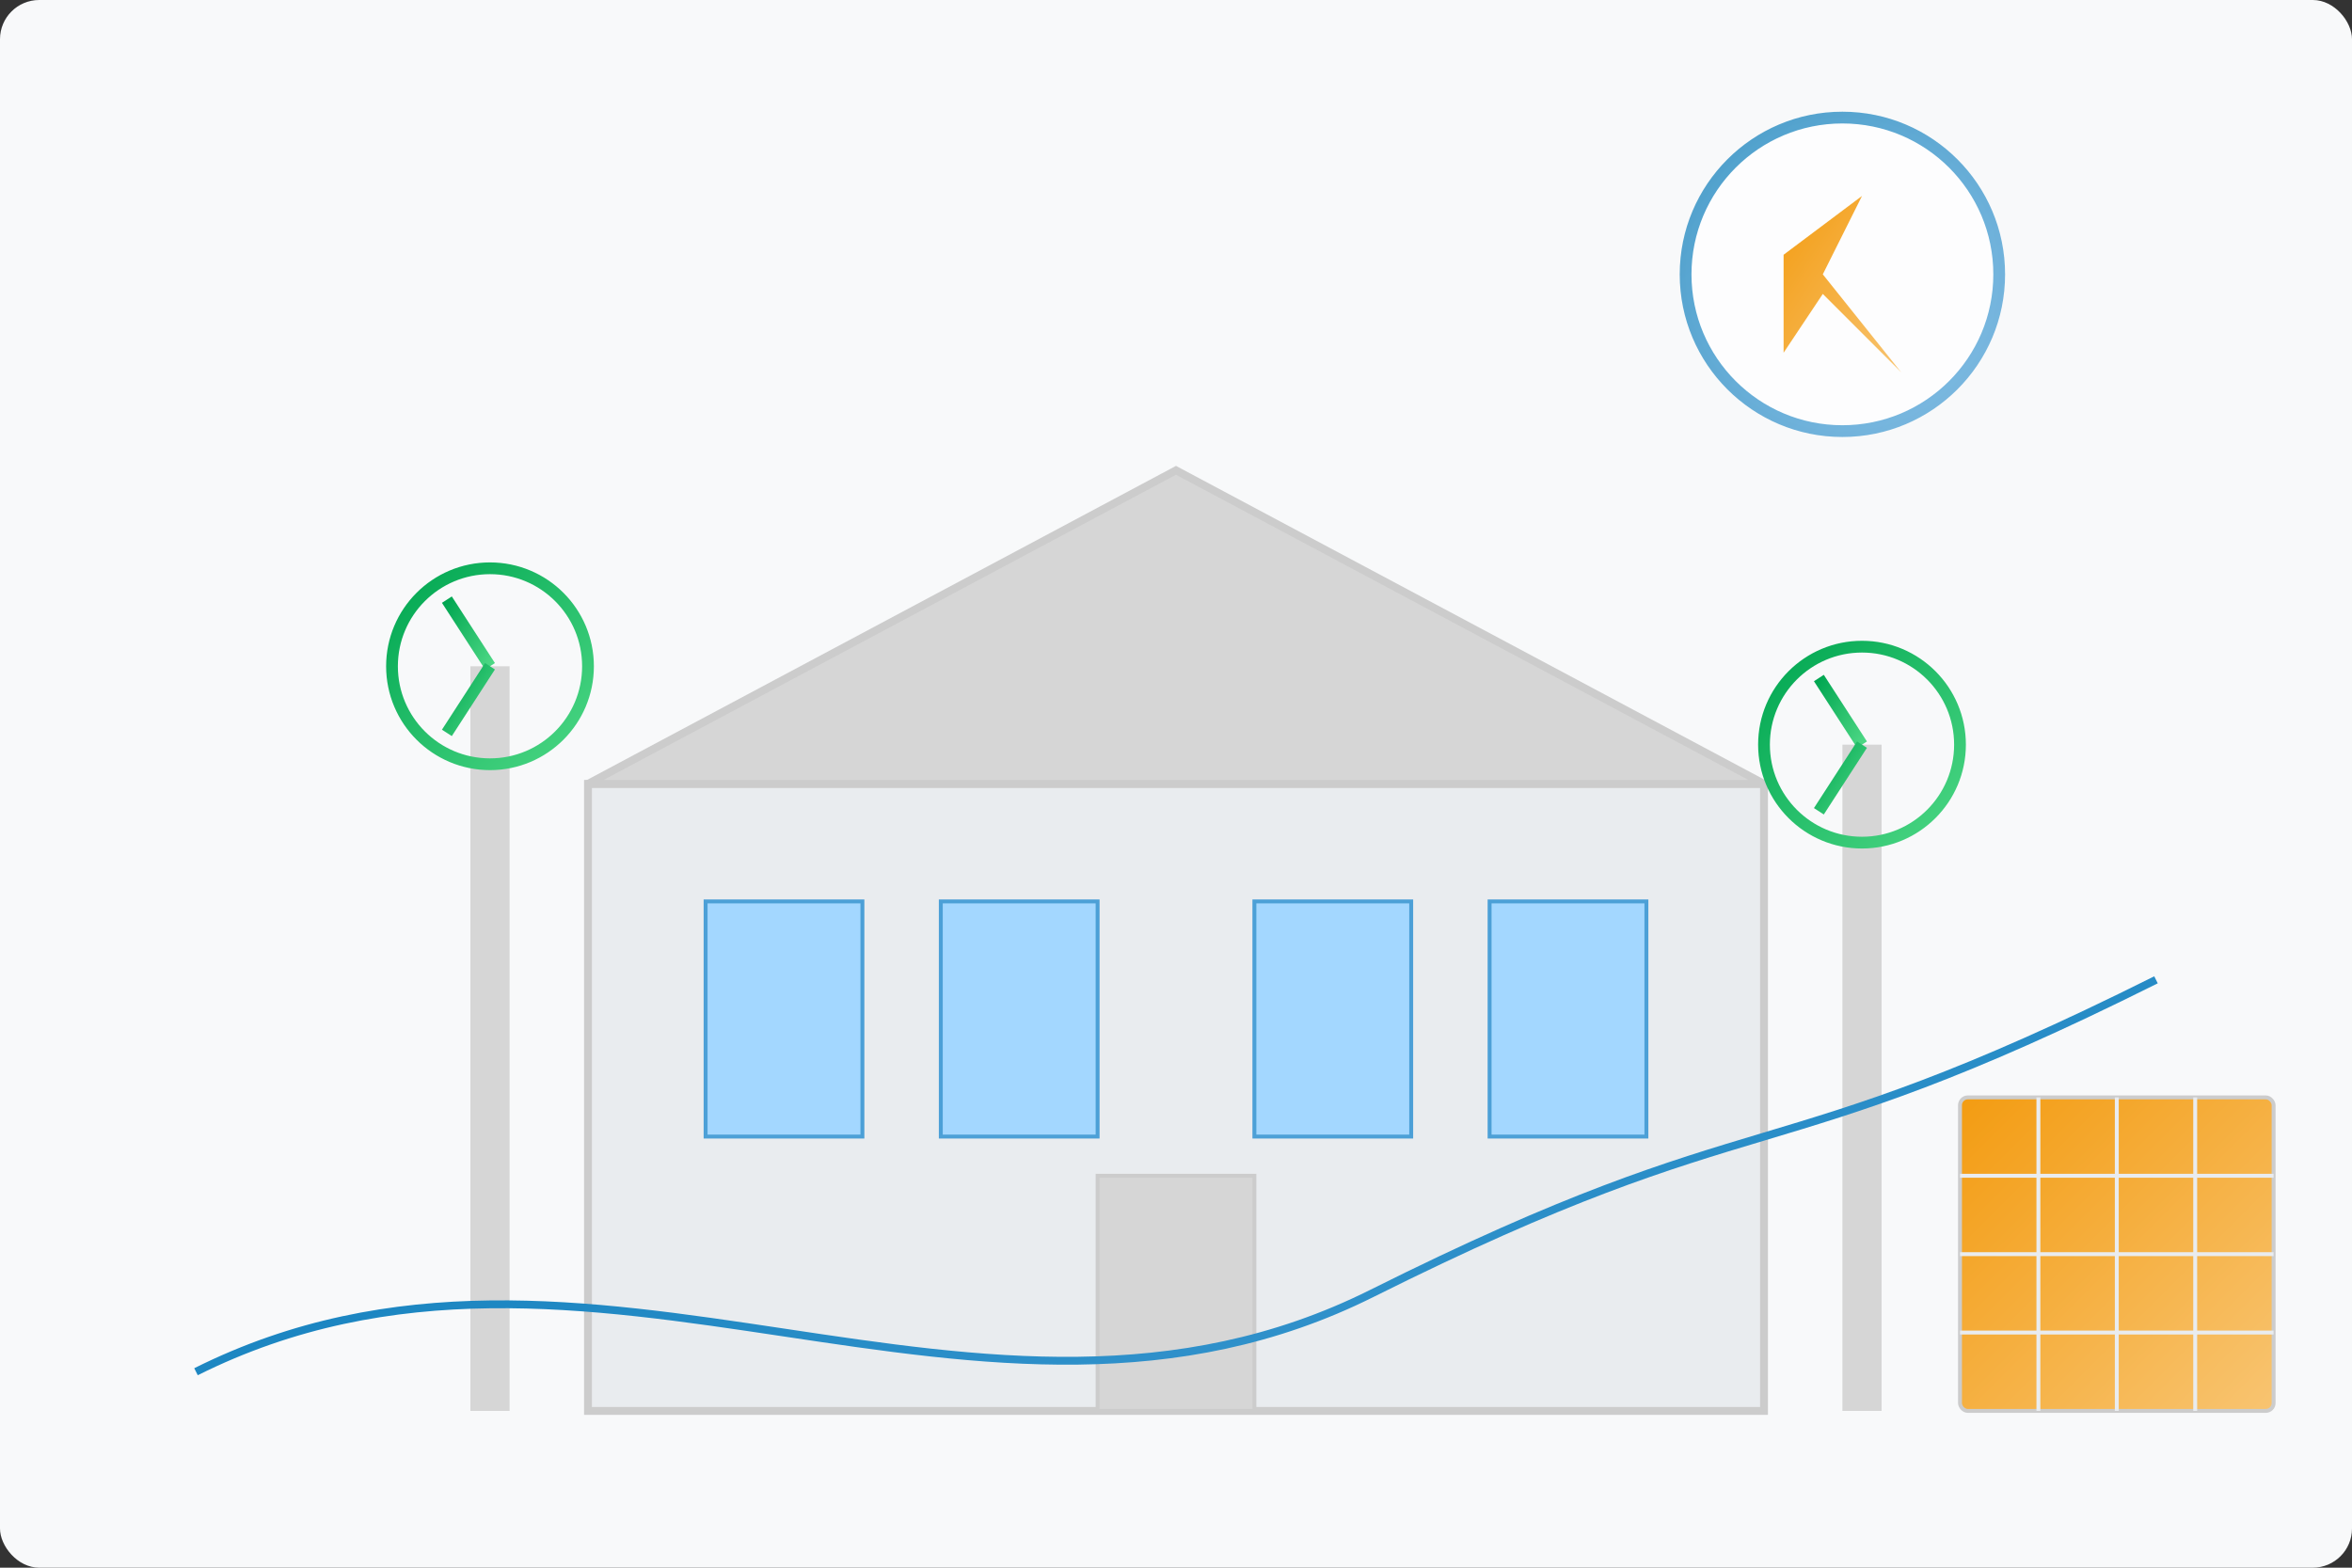 <?xml version="1.0" encoding="UTF-8"?>
<svg width="600" height="400" viewBox="0 0 600 400" xmlns="http://www.w3.org/2000/svg">
  <rect x="0" y="0" width="600" height="400" fill="#333333" stroke="none"/>
  <defs>
    <linearGradient id="aboutGradient1" x1="0%" y1="0%" x2="100%" y2="100%">
      <stop offset="0%" stop-color="#00a651" />
      <stop offset="100%" stop-color="#4cd784" />
    </linearGradient>
    <linearGradient id="aboutGradient2" x1="0%" y1="0%" x2="100%" y2="100%">
      <stop offset="0%" stop-color="#0077b5" />
      <stop offset="100%" stop-color="#4ca0d7" />
    </linearGradient>
    <linearGradient id="aboutGradient3" x1="0%" y1="0%" x2="100%" y2="100%">
      <stop offset="0%" stop-color="#f39c12" />
      <stop offset="100%" stop-color="#f8c471" />
    </linearGradient>
  </defs>
  
  <!-- Фон -->
  <rect width="600" height="400" fill="#f8f9fa" rx="10" />
  
  <!-- Стилизованное здание электростанции -->
  <g transform="translate(100, 80)">
    <!-- Основное здание -->
    <rect x="50" y="120" width="300" height="160" fill="#e9ecef" stroke="#cccccc" stroke-width="2" />
    
    <!-- Крыша -->
    <polygon points="50,120 200,40 350,120" fill="#d6d6d6" stroke="#cccccc" stroke-width="2" />
    
    <!-- Окна -->
    <rect x="80" y="150" width="40" height="60" fill="#a3d7ff" stroke="#4ca0d7" stroke-width="1" />
    <rect x="140" y="150" width="40" height="60" fill="#a3d7ff" stroke="#4ca0d7" stroke-width="1" />
    <rect x="220" y="150" width="40" height="60" fill="#a3d7ff" stroke="#4ca0d7" stroke-width="1" />
    <rect x="280" y="150" width="40" height="60" fill="#a3d7ff" stroke="#4ca0d7" stroke-width="1" />
    
    <!-- Дверь -->
    <rect x="180" y="220" width="40" height="60" fill="#d6d6d6" stroke="#cccccc" stroke-width="1" />
    
    <!-- Башни с ветрогенераторами -->
    <g>
      <rect x="20" y="90" width="10" height="190" fill="#d6d6d6" />
      <circle cx="25" cy="90" r="25" fill="none" stroke="url(#aboutGradient1)" stroke-width="3" />
      <line x1="25" y1="90" x2="48" y2="90" stroke="url(#aboutGradient1)" stroke-width="3" />
      <line x1="25" y1="90" x2="14" y2="73" stroke="url(#aboutGradient1)" stroke-width="3" />
      <line x1="25" y1="90" x2="14" y2="107" stroke="url(#aboutGradient1)" stroke-width="3" />
    </g>
    
    <g>
      <rect x="370" y="110" width="10" height="170" fill="#d6d6d6" />
      <circle cx="375" cy="110" r="25" fill="none" stroke="url(#aboutGradient1)" stroke-width="3" />
      <line x1="375" y1="110" x2="398" y2="110" stroke="url(#aboutGradient1)" stroke-width="3" />
      <line x1="375" y1="110" x2="364" y2="93" stroke="url(#aboutGradient1)" stroke-width="3" />
      <line x1="375" y1="110" x2="364" y2="127" stroke="url(#aboutGradient1)" stroke-width="3" />
    </g>
    
    <!-- Солнечные панели -->
    <g transform="translate(400, 200)">
      <rect x="0" y="0" width="80" height="80" fill="url(#aboutGradient3)" stroke="#cccccc" stroke-width="1" rx="2" />
      <line x1="20" y1="0" x2="20" y2="80" stroke="#e9ecef" stroke-width="1" />
      <line x1="40" y1="0" x2="40" y2="80" stroke="#e9ecef" stroke-width="1" />
      <line x1="60" y1="0" x2="60" y2="80" stroke="#e9ecef" stroke-width="1" />
      <line x1="0" y1="20" x2="80" y2="20" stroke="#e9ecef" stroke-width="1" />
      <line x1="0" y1="40" x2="80" y2="40" stroke="#e9ecef" stroke-width="1" />
      <line x1="0" y1="60" x2="80" y2="60" stroke="#e9ecef" stroke-width="1" />
    </g>
  </g>
  
  <!-- Линии передачи энергии -->
  <g stroke="url(#aboutGradient2)" stroke-width="2" fill="none">
    <path d="M50,350 C150,300 250,380 350,330 S450,300 550,250" />
  </g>
  
  <!-- Абстрактный символ энергии -->
  <g transform="translate(470, 70)">
    <circle cx="0" cy="0" r="40" fill="white" stroke="url(#aboutGradient2)" stroke-width="3" opacity="0.7" />
    <path d="M-15,-5 L5,-20 L-5,0 L15,25 L-5,5 L-15,20 Z" fill="url(#aboutGradient3)" />
  </g>
</svg>
